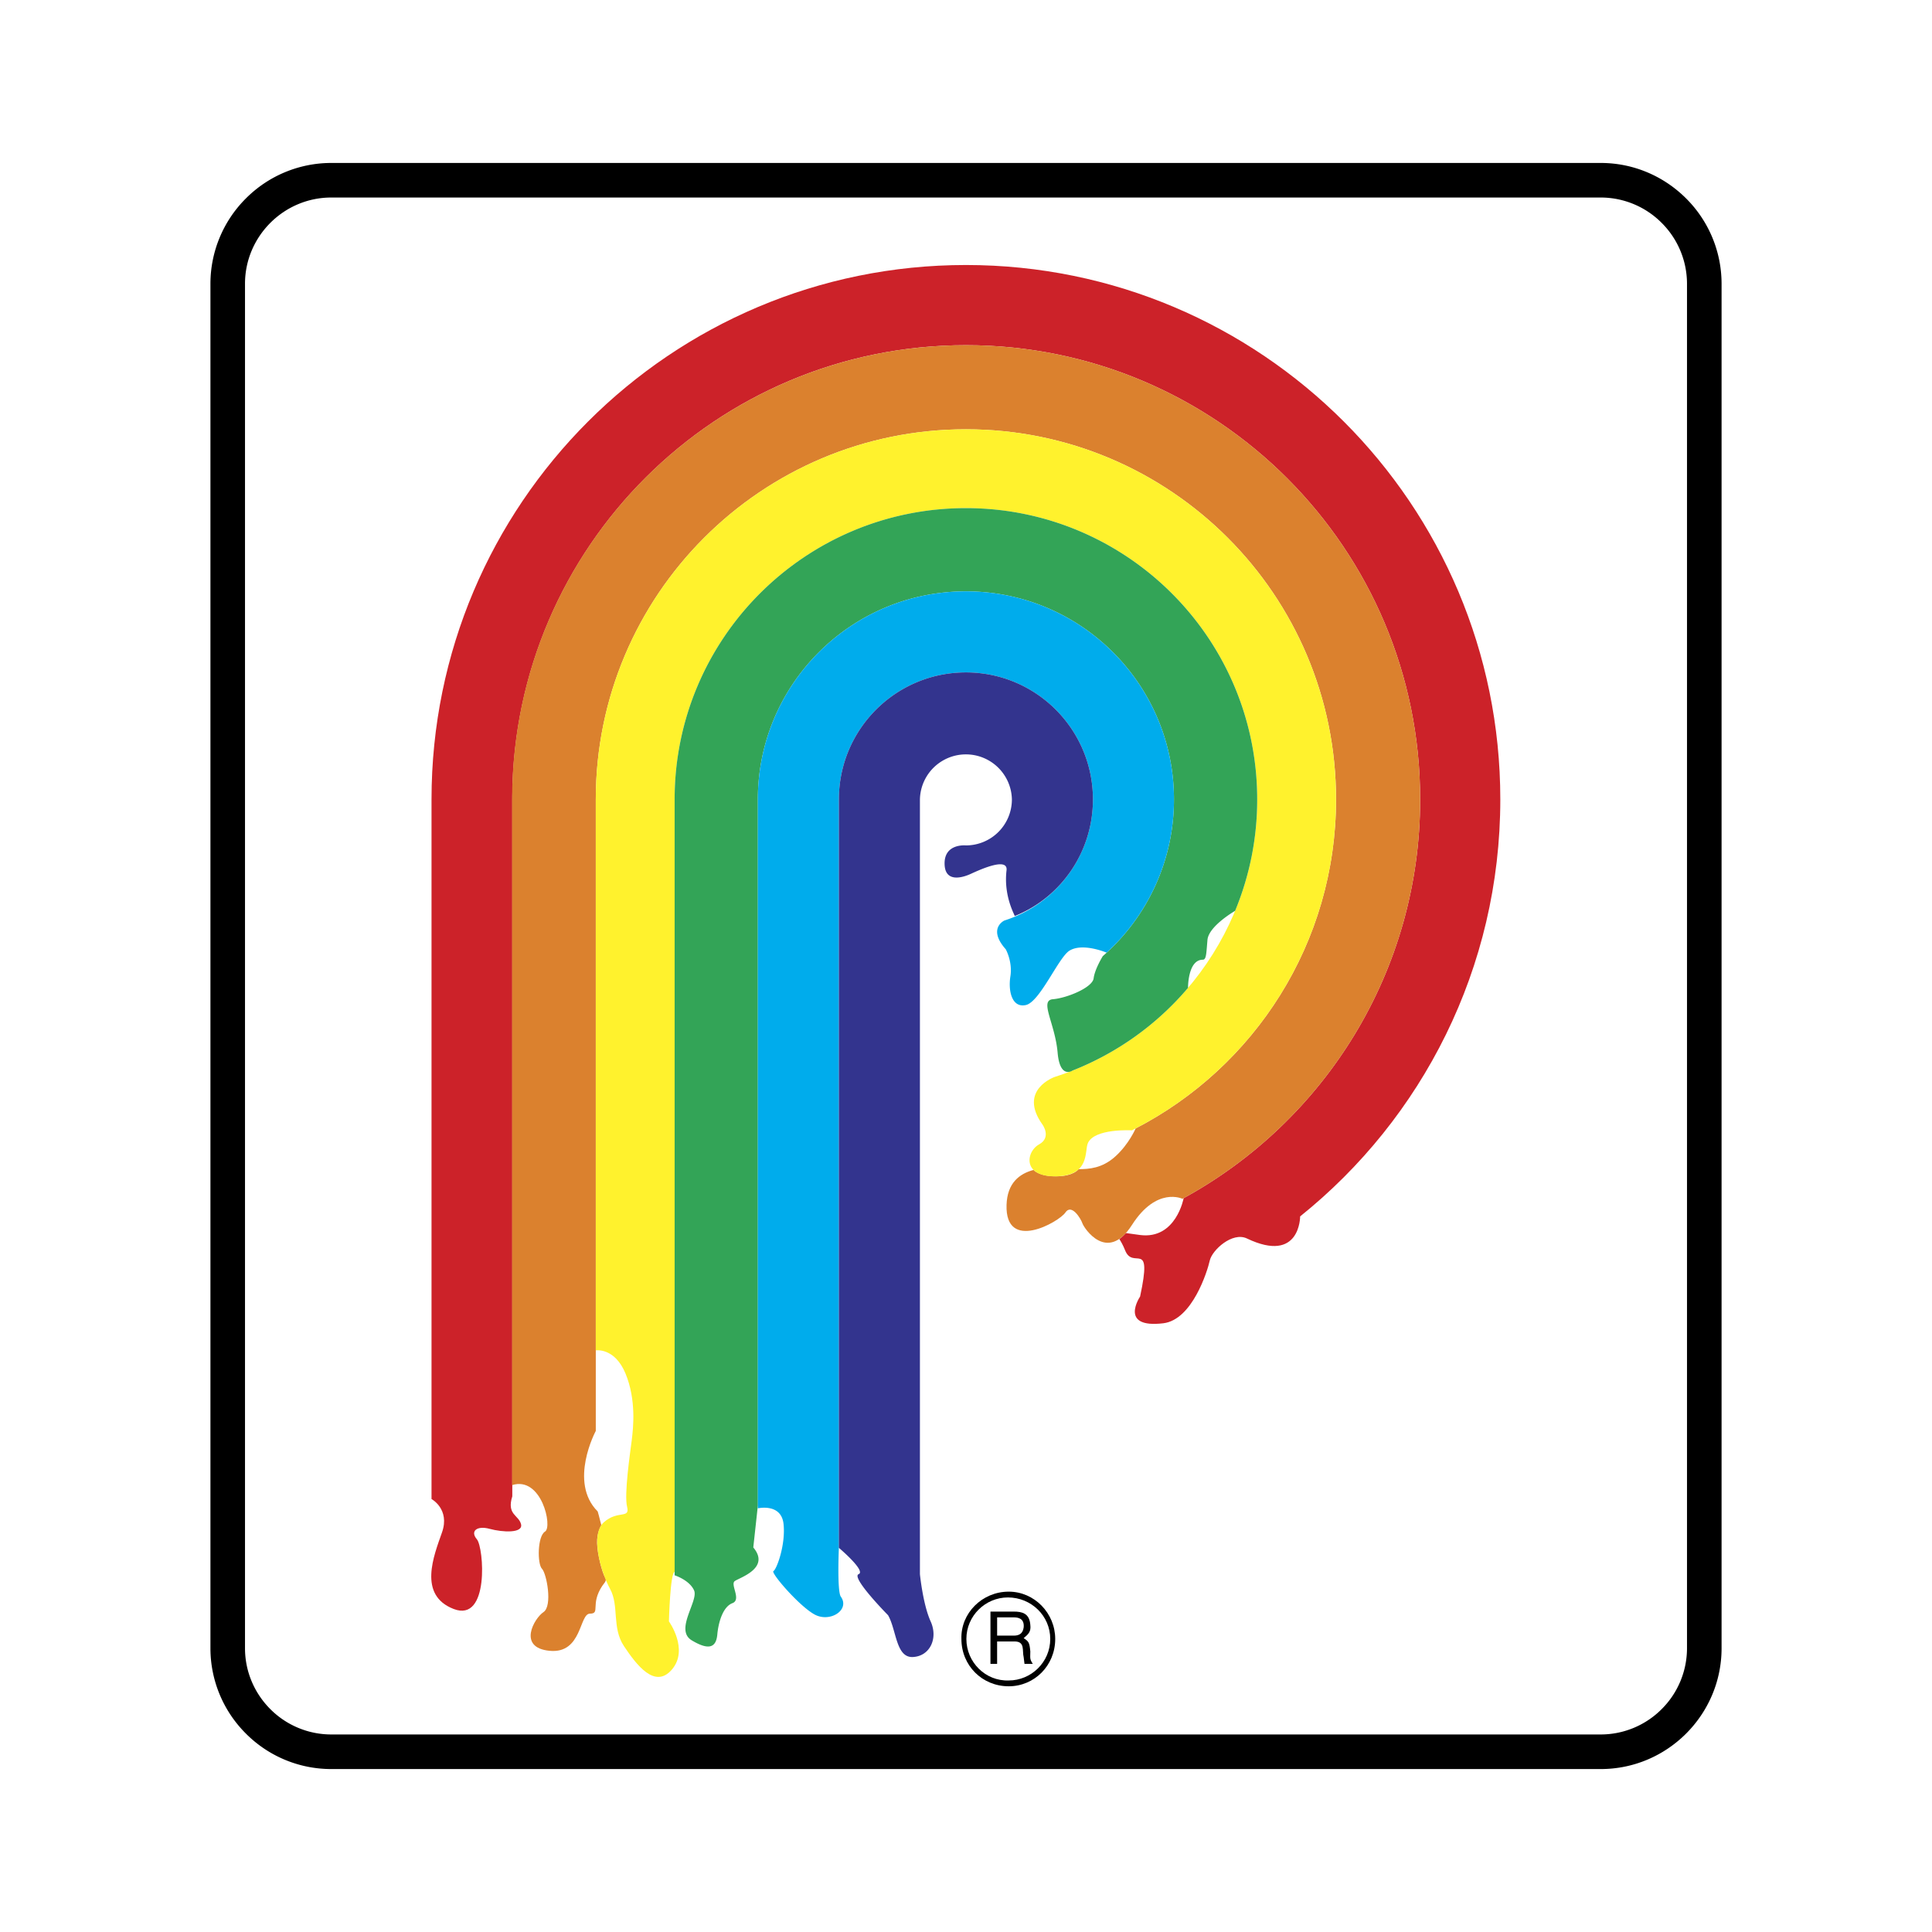 <svg xmlns="http://www.w3.org/2000/svg" width="2500" height="2500" viewBox="0 0 192.756 192.756"><path fill-rule="evenodd" clip-rule="evenodd" fill="#fff" d="M0 0h192.756v192.756H0V0z"/><path d="M111.672 123.609c.17.27.383.635.57 1.113.811 2.086 2.779-1.275 1.504 4.637 0 0-2.168 3.203 2.318 2.664 2.898-.348 4.404-5.215 4.635-6.258.232-1.043 2.254-2.898 3.709-2.201 5.332 2.549 5.307-2.203 5.307-2.203 12.176-9.771 19.971-24.779 19.971-41.604 0-29.445-23.869-53.317-53.315-53.317-29.446 0-53.318 23.872-53.318 53.317v69.803s1.86 1.004 1.048 3.322c-.809 2.316-2.432 6.258 1.16 7.646 3.592 1.393 3.013-6.141 2.317-6.953-.695-.811 0-1.389 1.275-1.041 1.276.348 3.361.463 3.13-.465-.233-.928-1.45-.928-.872-2.781V79.414c.186-24.87 20.345-44.976 45.259-44.976 25.03 0 45.319 20.291 45.319 45.32 0 17.158-9.535 32.088-23.596 39.781 0 0-.754 4.141-4.348 3.678-.6-.078-1.064-.146-1.416-.195.001-.001-.411.458-.657.587z" fill-rule="evenodd" clip-rule="evenodd" fill="#cc2229"/><path d="M59.572 153.955c-.028-1.102.421-1.789.421-1.789-.194-.816-.362-1.369-.362-1.369-2.937-2.936-.189-8.035-.189-8.035V79.758c0-20.395 16.534-36.928 36.929-36.928 20.394 0 36.927 16.534 36.927 36.928 0 14.292-8.119 26.688-19.996 32.828 0 0-.674 1.592-2.064 2.828-1.293 1.148-2.586 1.23-3.631 1.234 0 0-.463.707-2.246.715-1.711.01-2.244-.637-2.244-.637-1.408.371-2.623 1.303-2.693 3.477-.156 4.789 5.252 1.701 5.869.771.619-.928 1.547.619 1.701 1.082s2.471 4.018 4.943.156c2.473-3.863 5.035-2.605 5.035-2.605 14.129-7.674 23.719-22.643 23.719-39.85 0-25.029-20.289-45.32-45.319-45.32-25.029 0-45.28 20.291-45.28 45.32v68.414c2.936-.93 4.059 4.17 3.287 4.633-.774.465-.774 3.244-.309 3.709.462.465 1.081 3.709.153 4.326-.926.619-2.626 3.555.619 3.863s2.937-3.709 4.017-3.709c1.081 0 0-.926 1.236-2.781.138-.207.458-.49.311-.748-.349-.607-.806-2.407-.834-3.509z" fill-rule="evenodd" clip-rule="evenodd" fill="#db812e"/><path d="M103.117 116.727c-.795-.789-.305-2.084.549-2.549 1.273-.697.348-1.971.348-1.971-2.492-3.475 1.217-4.762 1.217-4.762 11.719-3.748 20.201-14.729 20.201-27.688 0-16.051-13.012-29.062-29.062-29.062-16.051 0-29.062 13.011-29.062 29.062l.019 77.059c-.463 0-.589 4.949-.589 4.949s2.009 2.783.31 4.791c-1.701 2.01-3.555-.463-4.792-2.316-1.236-1.855-.463-4.018-1.39-5.719-.928-1.699-2.009-5.408-.619-6.645 1.391-1.236 2.627-.309 2.318-1.543-.31-1.236.309-5.41.464-6.646.154-1.234.463-4.016-.619-6.643s-2.97-2.318-2.97-2.318V79.758c0-20.395 16.534-36.928 36.929-36.928 20.394 0 36.927 16.534 36.927 36.928 0 14.44-8.289 26.945-20.367 33.016 0 0-3.76-.219-4.396 1.289-.336.793.23 3.244-3.186 3.301-1.132.021-1.839-.247-2.23-.637z" fill-rule="evenodd" clip-rule="evenodd" fill="#fff22d"/><path d="M75.611 150.217V79.758C75.611 68.293 84.905 59 96.37 59c11.464 0 20.757 9.293 20.757 20.758a20.708 20.708 0 0 1-7.1 15.633s-.799 1.287-.914 2.214c-.117.928-2.666 1.971-4.057 2.086s.207 2.387.463 5.33c.23 2.666 1.482 1.791 1.482 1.791a29.1 29.1 0 0 0 11.529-8.252s-.031-2.809 1.473-2.809c.348 0 .348-.579.465-1.969.115-1.391 2.76-2.907 2.76-2.907a28.966 28.966 0 0 0 2.203-11.118c0-16.051-13.012-29.062-29.062-29.062-16.051 0-29.062 13.011-29.062 29.062v77.412s1.476.463 1.941 1.506c.463 1.043-1.971 3.941-.232 4.982 1.737 1.045 2.433.695 2.549-.576.115-1.275.579-2.783 1.505-3.131.927-.348-.231-1.854.232-2.201.464-.348 3.593-1.275 1.854-3.361l.455-4.171z" fill-rule="evenodd" clip-rule="evenodd" fill="#33a457"/><path d="M83.696 154.35V79.758c0-6.999 5.674-12.672 12.674-12.672 6.999 0 12.673 5.674 12.673 12.672 0 5.662-3.711 10.455-8.834 12.082 0 0-1.719.783.135 2.869 0 0 .695 1.237.463 2.704-.232 1.469.156 3.168 1.545 2.859 1.391-.309 3.24-4.705 4.326-5.409 1.314-.848 3.732.183 3.732.183a20.7 20.7 0 0 0 6.717-15.288C117.127 68.293 107.834 59 96.37 59c-11.465 0-20.759 9.293-20.759 20.758v70.729s2.328-.539 2.562 1.547c.23 2.086-.696 4.559-1.005 4.711-.31.154 2.549 3.479 4.094 4.328 1.544.85 3.574-.451 2.626-1.777-.388-.542-.192-4.946-.192-4.946z" fill-rule="evenodd" clip-rule="evenodd" fill="#00acec"/><path d="M83.696 154.428v-74.67c0-6.999 5.674-12.672 12.674-12.672 6.999 0 12.673 5.674 12.673 12.672 0 5.289-3.24 9.822-7.809 11.636.037-.084-1.123-1.938-.812-4.564.164-1.415-2.938.075-3.632.386-.694.308-2.549.927-2.549-1.081 0-2.009 2.129-1.788 2.129-1.788a4.588 4.588 0 0 0 4.587-4.589 4.589 4.589 0 0 0-9.176 0v77.297s.297 3.014 1.069 4.711c.772 1.701-.078 3.479-1.778 3.555-1.698.078-1.621-2.703-2.47-4.17 0 0-3.729-3.779-2.937-4.096.772-.311-1.969-2.627-1.969-2.627z" fill-rule="evenodd" clip-rule="evenodd" fill="#33348e"/><path d="M33.048 16.258h126.659c3.316 0 6.332 1.356 8.516 3.54a12.014 12.014 0 0 1 3.539 8.514v136.134c0 3.316-1.355 6.33-3.539 8.514s-5.199 3.539-8.516 3.539H33.048a12.015 12.015 0 0 1-8.514-3.539 12.02 12.02 0 0 1-3.539-8.514V28.311a12.02 12.02 0 0 1 3.539-8.514 12.021 12.021 0 0 1 8.514-3.539zm126.659 3.449H33.048c-2.365 0-4.517.969-6.076 2.528s-2.528 3.711-2.528 6.076v136.134c0 2.365.969 4.516 2.528 6.076a8.58 8.58 0 0 0 6.076 2.527h126.659a8.581 8.581 0 0 0 6.076-2.527 8.576 8.576 0 0 0 2.529-6.076V28.311a8.577 8.577 0 0 0-2.529-6.076 8.574 8.574 0 0 0-6.076-2.528z"/><path d="M105.279 163.52c0-2.568-2.07-4.721-4.639-4.721-2.65 0-4.803 2.152-4.72 4.721 0 2.65 2.069 4.721 4.72 4.721 2.569-.001 4.639-2.071 4.639-4.721zm-.496 0c0 2.318-1.906 4.141-4.143 4.141-2.318.084-4.224-1.822-4.224-4.141s1.906-4.143 4.142-4.143c2.319 0 4.225 1.824 4.225 4.143zm-5.965 2.484h.664v-2.236h1.738c1.076 0 .746.912.912 1.574l.082.662h.828c-.33-.496-.248-.58-.248-1.242-.082-.91-.164-.994-.662-1.324.498-.416.744-.664.662-1.326-.082-1.16-.828-1.324-1.656-1.324h-2.32v5.216zm2.321-4.639c.414 0 1.076.084.994.994-.084.662-.498.828-.994.828h-1.656v-1.822h1.656z" fill-rule="evenodd" clip-rule="evenodd"/></svg>